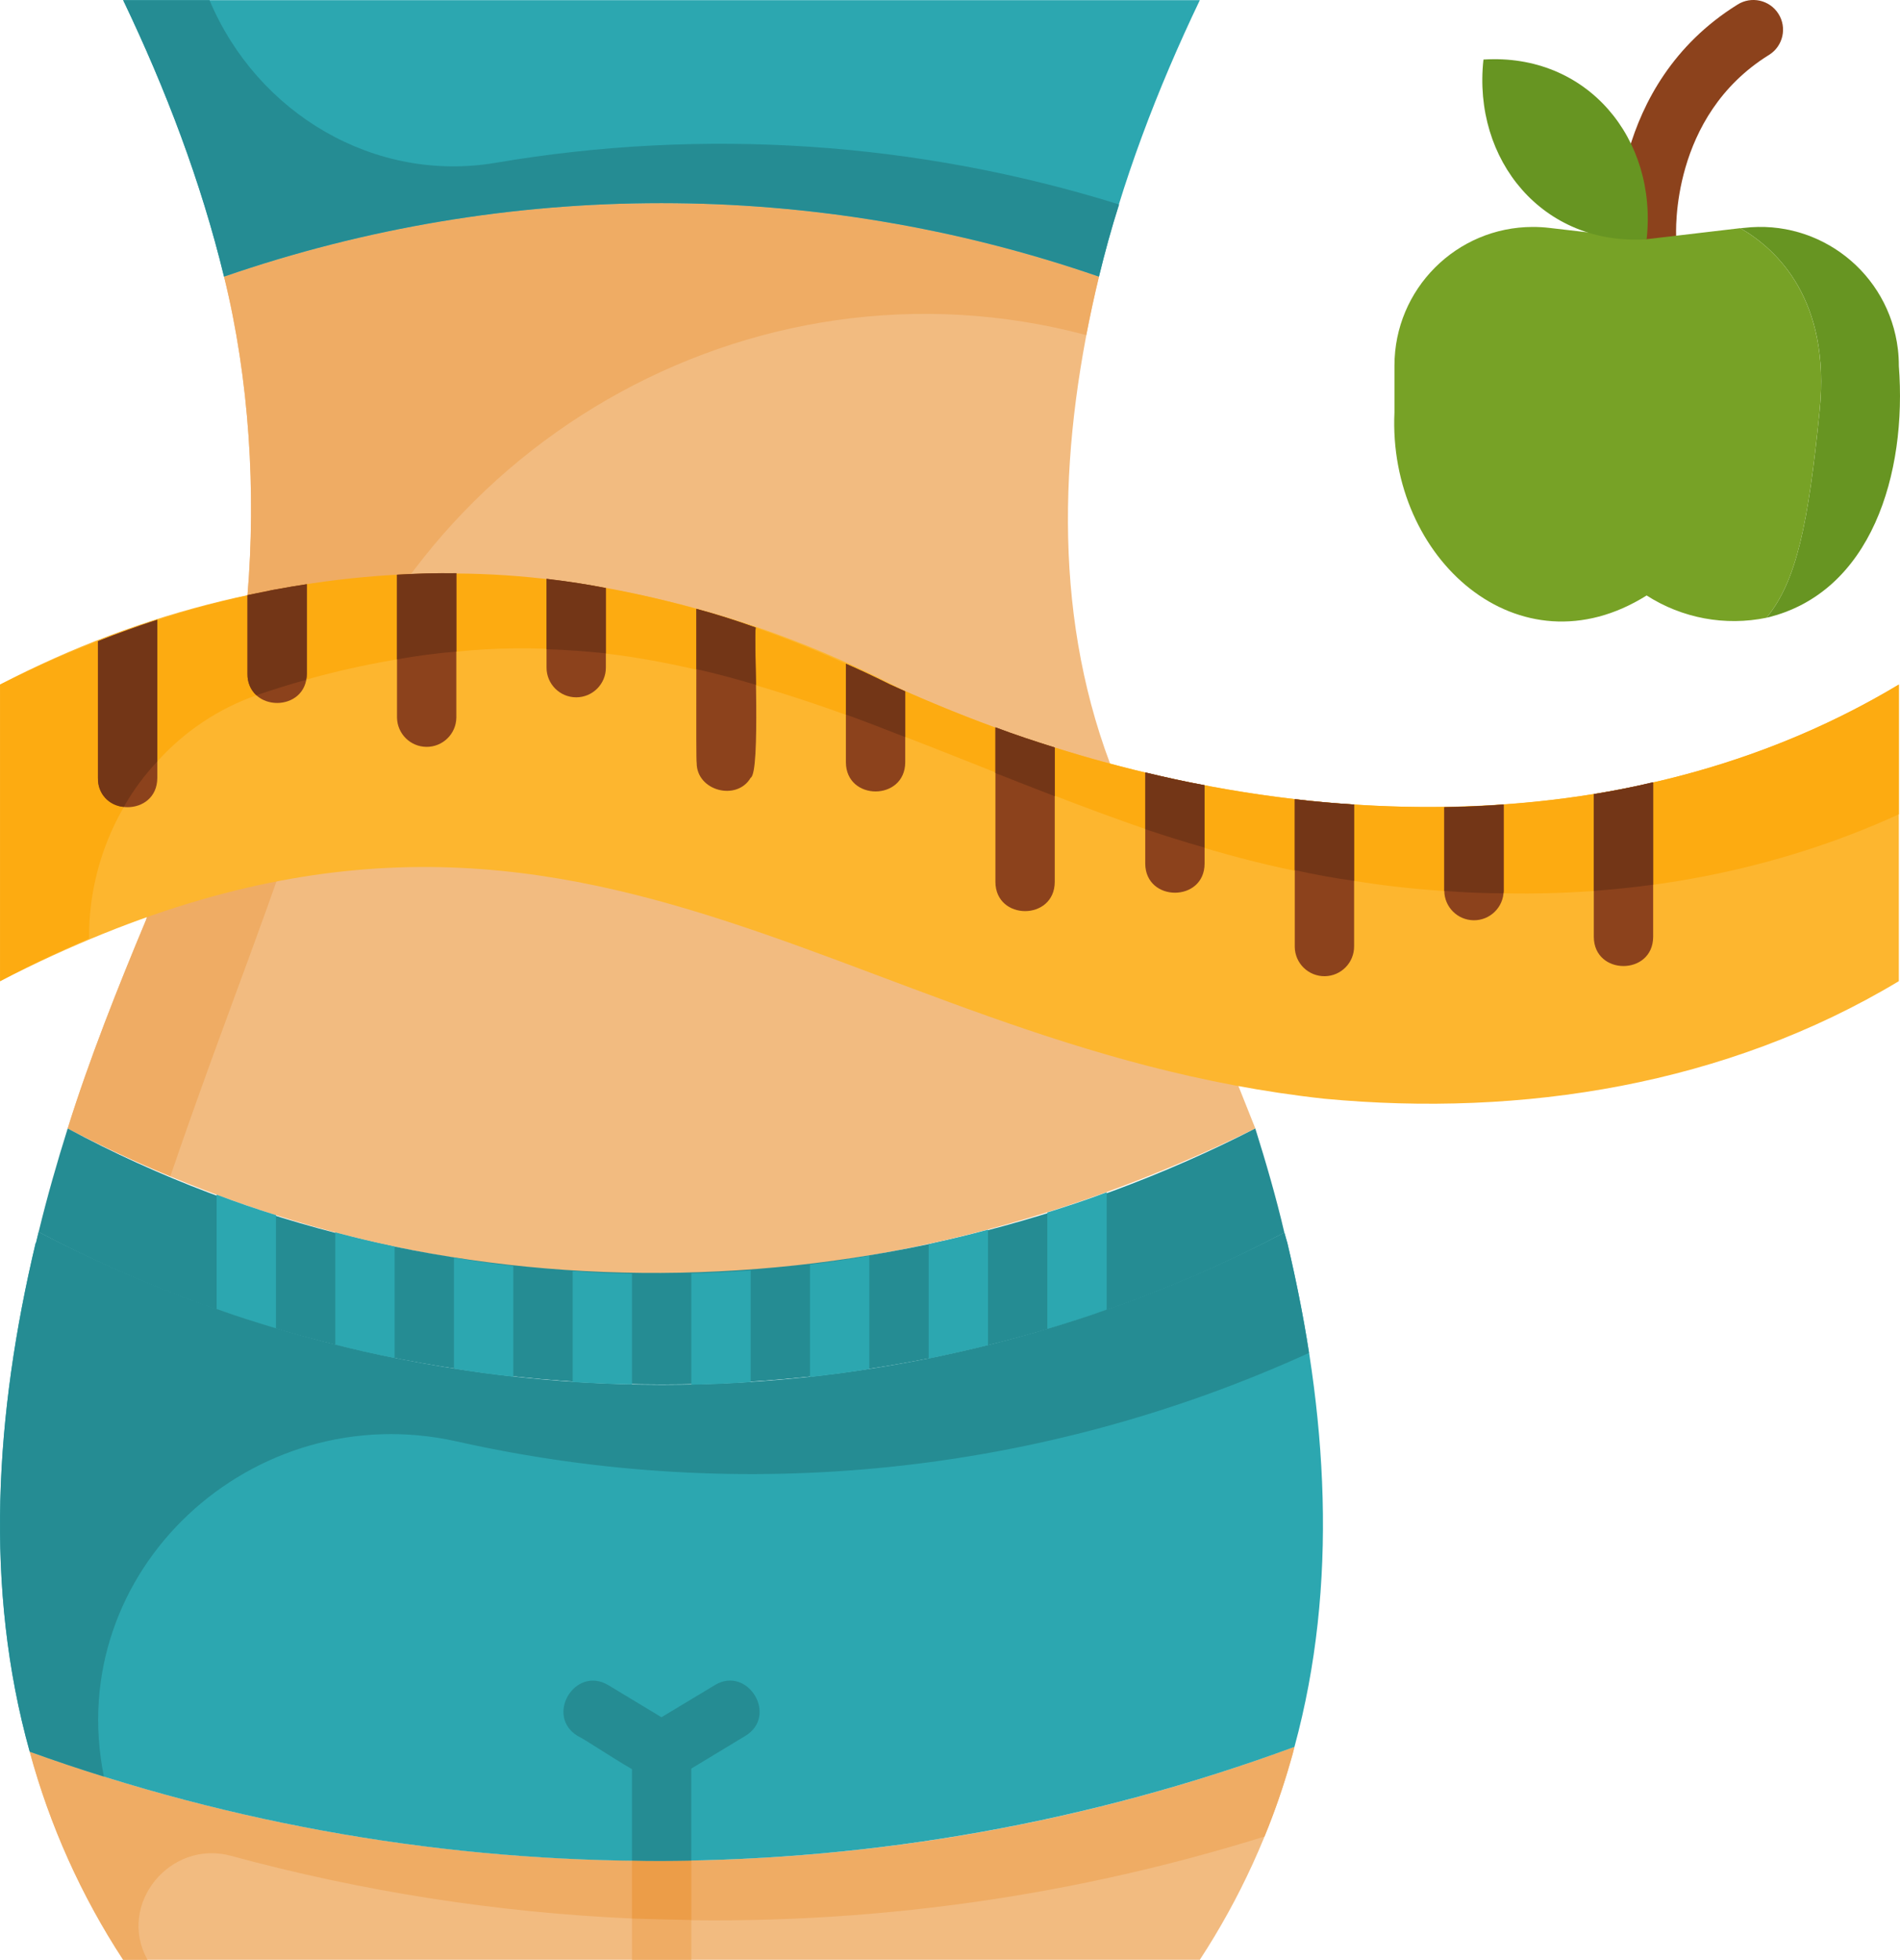 <?xml version="1.0" encoding="UTF-8"?>
<svg id="e" data-name="Art" xmlns="http://www.w3.org/2000/svg" width="96.984" height="100" viewBox="0 0 96.984 100">
  <path d="M35.288,94.94c-11.502.221-22.947-1.663-33.771-5.56,1.023,3.769,2.633,7.353,4.77,10.62h54.957c2.045-3.126,3.608-6.543,4.634-10.136.076-.242.136-.484.197-.727-9.865,3.647-20.273,5.608-30.788,5.803Z" fill="#f2bb80"/>
  <path d="M66.075,89.136c-.061.242-.121.484-.197.727-.371,1.307-.816,2.592-1.333,3.848-10.438,3.259-21.364,4.674-32.287,4.182-6.917-.308-13.778-1.38-20.459-3.197-3.121-.85-5.842,2.481-4.271,5.303h-1.242c-2.138-3.267-3.748-6.851-4.77-10.62,9.865,3.558,20.256,5.437,30.742,5.56,11.533.168,22.999-1.799,33.817-5.803h0Z" fill="#efac64"/>
  <path d="M64.076,57.58c-20.734,10.215-42.238,9.574-60.621,0,1.09-3.5,2.589-7.272,3.998-10.636l5.179-16.574c.439-5.242.105-10.984-1.196-16.256,14.467-5,30.192-5,44.66,0-2.002,8.326-2.408,16.908.56,24.831l7.421,18.635Z" fill="#f2bb80"/>
  <path d="M56.096,14.114c-.242.985-.454,1.985-.651,2.984-17.106-4.562-34.825,5.729-39.682,22.758-1.563,5.467-4.113,11.522-7.067,20.163-1.772-.727-3.513-1.545-5.24-2.439,1.09-3.5,2.589-7.272,3.998-10.636l5.179-16.574c.439-5.242.105-10.984-1.196-16.256,14.467-4.999,30.193-4.999,44.66,0Z" fill="#efac64"/>
  <path d="M84.05,13.722c-.797.001-1.458-.618-1.51-1.414-.021-.324-.438-7.975,6.146-12.071.705-.45,1.642-.242,2.091.464.449.706.242,1.642-.464,2.092-.009.006-.018.012-.028.017-5.021,3.123-4.738,9.056-4.724,9.308.049.836-.589,1.553-1.425,1.602-.029.002-.058.003-.088.003Z" fill="#8c421c"/>
  <path d="M66.075,89.136c-20.822,7.672-43.68,7.758-64.559.243-2.332-8.348-1.772-17.226.303-25.952h.015c.045-.182.091-.379.136-.561,19.884,10.362,43.721,10.423,63.589.03l.152.53c2.06,8.636,2.62,17.438.363,25.709Z" fill="#2ca7b0"/>
  <path d="M66.818,69.033c-13.618,6.207-28.89,7.794-43.493,4.519-10.439-2.343-20.141,6.608-18.021,17.1-1.272-.394-2.529-.818-3.786-1.273-2.332-8.348-1.772-17.226.303-25.952h.015c.045-.182.091-.379.136-.561,19.884,10.362,43.721,10.423,63.589.03l.152.53c.438,1.864.817,3.742,1.104,5.605h0Z" fill="#258c93"/>
  <path d="M65.56,62.897c-19.579,10.363-44.013,10.307-63.589-.03.428-1.769.935-3.538,1.484-5.286,18.695,10.04,41.853,9.617,60.621,0,.549,1.748,1.072,3.546,1.484,5.317h0Z" fill="#258c93"/>
  <path d="M61.244.009c-2.18,4.555-3.974,9.259-5.149,14.105-14.467-5-30.192-5-44.66,0C10.262,9.268,8.467,4.563,6.287.009h54.957Z" fill="#2ca7b0"/>
  <path d="M57.125,10.432c-.394,1.212-.727,2.439-1.03,3.682-14.467-5-30.192-5-44.66,0C10.255,9.266,8.468,4.569,6.287.009h4.407c2.436,5.786,8.431,9.351,14.62,8.296,10.623-1.807,21.523-1.078,31.812,2.128Z" fill="#258c93"/>
  <path d="M35.288,94.94v5.06h-3.029v-5.06c1.01.027,2.019.018,3.029,0Z" fill="#efac64"/>
  <path d="M35.288,94.94v3.03c-1.015-.015-2.014-.045-3.029-.076v-2.954c1.015.031,2.014.015,3.029,0h0Z" fill="#ec9d48"/>
  <path d="M36.484,85.986l-2.72,1.637-2.71-1.636c-1.7-1.018-3.256,1.563-1.565,2.594.33.145,1.661,1.051,2.769,1.691v4.668c1.011.027,2.018.018,3.029,0v-4.697l2.756-1.667c1.698-1.02.127-3.61-1.56-2.591h0Z" fill="#258c93"/>
  <path d="M38.317,64.821v5.697c-1.015.076-2.014.121-3.029.136v-5.682c1.015-.03,2.014-.076,3.029-.151h0Z" fill="#2ca7b0"/>
  <path d="M32.259,64.988v5.651c-1.015-.015-2.014-.061-3.029-.121v-5.665c1,.075,2.014.12,3.029.135h0Z" fill="#2ca7b0"/>
  <path d="M44.374,64.079v5.772c-1.015.167-2.014.303-3.029.409v-5.742c1.015-.121,2.014-.273,3.029-.439Z" fill="#2ca7b0"/>
  <path d="M50.432,62.746v5.893c-1,.242-2.014.47-3.029.682v-5.834c1.015-.227,2.029-.47,3.029-.742Z" fill="#2ca7b0"/>
  <path d="M56.489,60.837v5.984c-.999.364-2.014.682-3.029.985v-5.939c1.015-.318,2.029-.651,3.029-1.03h0Z" fill="#2ca7b0"/>
  <path d="M26.201,64.594v5.65c-1.015-.105-2.014-.242-3.029-.409v-5.665c1,.167,2.014.318,3.029.424h0Z" fill="#2ca7b0"/>
  <path d="M20.144,63.61v5.681c-1.015-.197-2.029-.424-3.029-.682v-5.728c1.015.273,2.014.515,3.029.728Z" fill="#2ca7b0"/>
  <path d="M14.086,62.003v5.772c-1.015-.303-2.029-.621-3.029-.985v-5.833c.999.379,2.014.727,3.029,1.045h0Z" fill="#2ca7b0"/>
  <path d="M96.924,18.659c.428,5.5-1.395,11.599-6.754,12.862,1.545-1.879,2.135-4.818,2.711-10.56.576-5.666-2.181-8.242-4.043-9.317l.182-.015c3.878-.461,7.395,2.31,7.856,6.189.033.279.05.56.049.841Z" fill="#679522"/>
  <path d="M92.88,20.961c-.575,5.742-1.166,8.681-2.711,10.56-2.11.435-4.306.027-6.118-1.137-6.516,4.09-13.218-1.884-12.872-9.348v-2.377c-.003-3.906,3.159-7.076,7.064-7.079.281,0,.562.016.841.049l4.967.576c1.039-.122,3.77-.442,4.77-.561h.015c1.863,1.076,4.619,3.651,4.043,9.317h0Z" fill="#77a226"/>
  <path d="M84.051,12.21c-5.298.338-8.895-4.041-8.329-9.171,5.298-.338,8.895,4.043,8.329,9.171Z" fill="#679522"/>
  <path d="M96.924,34.93v15.135c-8.799,5.286-19.203,6.954-29.319,5.999C42.33,53.307,29.094,35.127.002,50.065v-15.135c14.674-7.654,31.483-7.437,46.204.348,15.812,6.976,35.364,8.846,50.717-.348h0Z" fill="#fdb62f"/>
  <path d="M96.924,34.93v6.621c-6.311,2.889-13.279,4.174-20.187,4.031-1.015,0-2.014-.045-3.014-.121h-.06c-1.56-.105-3.074-.273-4.543-.515-15.791-2.096-29.456-13.37-45.826-11.696-3.479.331-6.906,1.079-10.207,2.227-1.942.685-3.681,1.846-5.058,3.377-2.26,2.461-3.505,5.687-3.483,9.029-1.469.636-2.983,1.348-4.543,2.182v-15.135c2.587-1.301,5.27-2.4,8.026-3.287,1.511-.5,3.048-.92,4.604-1.258,3.497-.791,7.076-1.167,10.661-1.121,6.699.033,13.704,1.788,19.884,4.606,2.377,1.146,6.691,3.089,10.661,4.272,13.984,4.423,30.196,4.542,43.085-3.212h0Z" fill="#fdab11"/>
  <g>
    <path d="M8.029,31.627v8.075c-.013,1.98-3.016,1.98-3.029,0v-6.984c1.015-.409,2.029-.773,3.029-1.091Z" fill="#8c421c"/>
    <path d="M15.661,29.809v4.575c-.013,1.98-3.016,1.98-3.029,0v-4.015c1.015-.226,2.014-.409,3.029-.56Z" fill="#8c421c"/>
    <path d="M23.294,29.249v7.363c-.01.837-.696,1.507-1.532,1.497-.822-.01-1.487-.674-1.497-1.497v-7.287c1.015-.061,2.014-.091,3.029-.076Z" fill="#8c421c"/>
    <path d="M30.926,30.006v4.06c0,.837-.678,1.515-1.514,1.515s-1.514-.678-1.514-1.515v-4.53c1.015.121,2.029.273,3.029.47Z" fill="#8c421c"/>
    <path d="M38.574,32.021c-.099.545.257,7.414-.257,7.666-.706,1.204-2.756.672-2.756-.758-.045-.069,0-7.784-.015-7.863,1.015.273,2.014.591,3.029.955h0Z" fill="#8c421c"/>
    <path d="M46.207,35.278v3.621c-.013,1.98-3.016,1.98-3.029,0v-5.03c.758.333,1.499.682,2.256,1.06.257.121.515.227.772.348h0Z" fill="#8c421c"/>
    <path d="M53.839,38.142v6.863c-.013,1.98-3.016,1.98-3.029,0v-7.893c1,.379,2.014.712,3.029,1.03Z" fill="#8c421c"/>
    <path d="M61.487,40.066v3.999c-.002,1.98-3.017,1.982-3.029,0v-4.651c1.015.242,2.014.469,3.029.651h0Z" fill="#8c421c"/>
    <path d="M69.119,41.051v7.227c.01.837-.66,1.523-1.497,1.533s-1.522-.66-1.532-1.497c0-.012,0-.024,0-.036v-7.5c1.015.121,2.014.212,3.029.273Z" fill="#8c421c"/>
    <path d="M76.752,41.051v4.409c-.01.837-.696,1.507-1.532,1.497-.822-.01-1.487-.674-1.497-1.497v-4.272c1.015-.015,2.029-.061,3.029-.136Z" fill="#8c421c"/>
    <path d="M84.384,39.914v7.893c-.013,1.98-3.016,1.98-3.029,0v-7.287c1.015-.167,2.029-.364,3.029-.606Z" fill="#8c421c"/>
  </g>
  <path d="M8.029,31.627v7.227c-.66.702-1.234,1.481-1.711,2.318-.764-.053-1.348-.704-1.317-1.47v-6.984c.697-.274,1.408-.53,2.105-.773.02-.021.047-.032.076-.03.288-.106.575-.197.848-.288Z" fill="#733617"/>
  <path d="M15.661,29.809v4.575c-.002.102-.012.203-.03.303-.83.223-1.688.501-2.544.788-.304-.279-.47-.678-.454-1.091v-4.015c.288-.061.575-.121.863-.167.214-.06.431-.106.651-.136.5-.092,1-.182,1.515-.257Z" fill="#733617"/>
  <path d="M23.294,29.249v4c-.984.076-2,.212-3.029.394v-4.318c1.009-.057,2.019-.082,3.029-.076Z" fill="#733617"/>
  <path d="M30.926,30.006v3.333c-.999-.105-2-.182-3.029-.212v-3.591c.076.015.136.015.212.03.939.106,1.893.258,2.817.439h0Z" fill="#733617"/>
  <path d="M38.589,34.946c-1.015-.303-2.029-.576-3.044-.803v-3.075c1.015.273,2.014.591,3.029.954-.045.226-.015,1.484.015,2.924h0Z" fill="#733617"/>
  <path d="M46.207,35.278v2.333c-1.015-.394-2.014-.788-3.029-1.151v-2.591c.758.333,1.499.682,2.256,1.06.257.121.515.227.772.348h0Z" fill="#733617"/>
  <path d="M53.839,38.142v2.485c-1.03-.394-2.029-.788-3.029-1.182v-2.334c1,.379,2.014.712,3.029,1.03Z" fill="#733617"/>
  <path d="M61.487,40.066v3.182c-1.03-.288-2.029-.606-3.029-.939v-2.894c1.015.242,2.014.469,3.029.651Z" fill="#733617"/>
  <path d="M69.119,41.051v3.894c-1.03-.136-2.045-.333-3.029-.545v-3.621c1.012.13,2.004.201,3.029.273h0Z" fill="#733617"/>
  <path d="M76.752,41.051v4.409c.002.041-.003.082-.015.121-1.015,0-2.014-.045-3.014-.121v-4.272c1.015-.015,2.029-.061,3.029-.136Z" fill="#733617"/>
  <path d="M84.384,39.914v5.227c-.999.136-2.014.242-3.029.318v-4.939c1.015-.167,2.029-.364,3.029-.606Z" fill="#733617"/>
</svg>